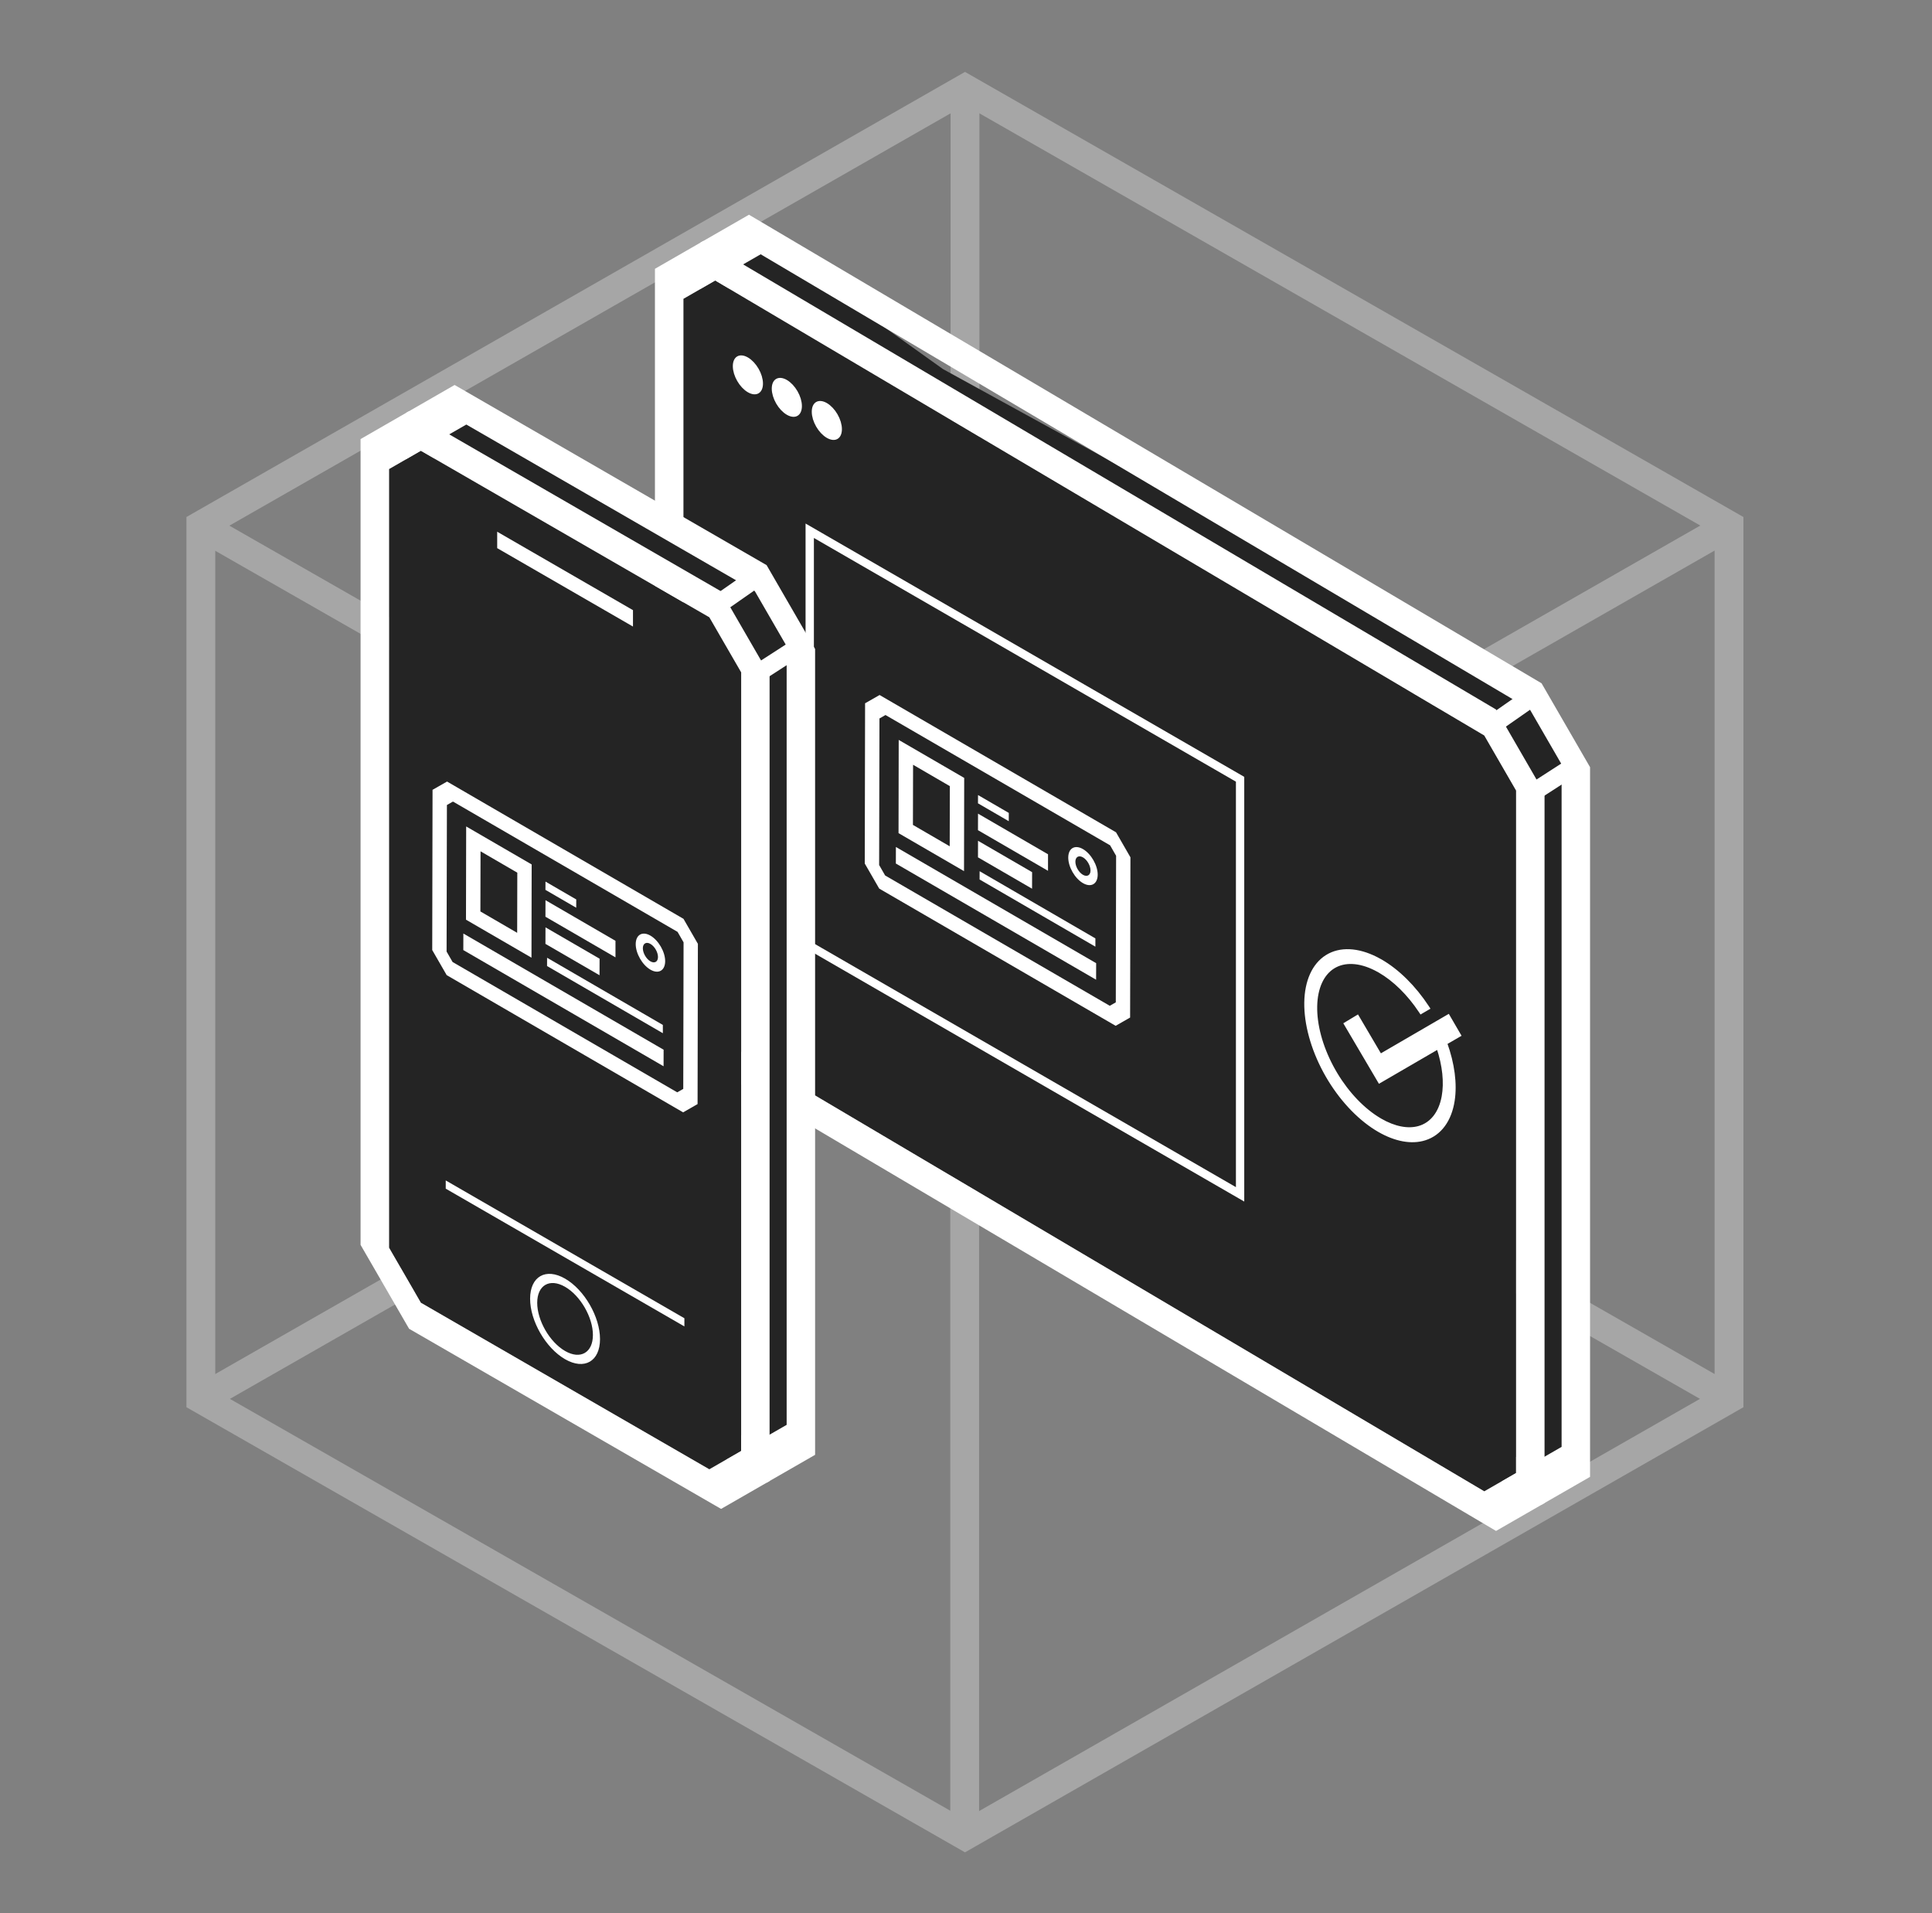 <svg width="201" height="199" viewBox="0 0 201 199" fill="none" xmlns="http://www.w3.org/2000/svg">
<rect x="0" y="0" width="201" height="199" fill="#808080" stroke="none"/>
<g opacity="0.3">
<path d="M100.396 9.205V100.078" stroke="white" stroke-width="3" stroke-miterlimit="10"/>
<path d="M179.881 145.51L100.396 100.08" stroke="white" stroke-width="3" stroke-miterlimit="10"/>
<path d="M20.898 145.51L100.397 100.08" stroke="white" stroke-width="3" stroke-miterlimit="10"/>
<path d="M100.363 191.003V100.129" stroke="white" stroke-width="3" stroke-miterlimit="10"/>
<path d="M20.878 54.699L100.363 100.129" stroke="white" stroke-width="3" stroke-miterlimit="10"/>
<path d="M179.861 54.699L100.363 100.129" stroke="white" stroke-width="3" stroke-miterlimit="10"/>
<path d="M20.897 54.649V145.51L100.396 190.953L179.881 145.51V54.649L100.396 9.205L20.897 54.649Z" stroke="white" stroke-width="3" stroke-miterlimit="10"/>
</g>
<path d="M160.164 72.464L164.092 80.185V151.723L158.674 155.651L159.351 82.894L153.156 73.907L73.864 28.482L79.1 24.803L98.105 38.392L160.164 72.464Z" fill="#242424"/>
<path d="M159.155 152.407L79.143 105.079L75.83 99.351V28.355L79.139 26.451L159.152 73.779L162.465 79.507V150.503L159.152 152.41L159.155 152.407ZM160.38 156.522C162.35 155.39 163.455 154.753 165.425 153.622V79.801C163.455 76.392 162.35 74.485 160.38 71.076L77.922 22.336C75.952 23.468 74.846 24.105 72.876 25.236V99.057C74.846 102.466 75.952 104.373 77.922 107.782L160.383 156.522H160.38Z" fill="white"/>
<path d="M74.407 29.173L71.094 31.081V102.077L74.407 107.805L154.42 155.133L157.73 153.229V82.23L154.42 76.501L74.407 29.173Z" fill="#242424"/>
<path d="M74.407 29.173L154.42 76.501L157.733 82.23V153.226L154.423 155.13L74.411 107.802L71.098 102.073V31.081L74.411 29.173L74.407 29.173ZM73.183 25.058C71.213 26.194 70.108 26.827 68.138 27.962V101.783C70.108 105.192 71.213 107.099 73.183 110.508L155.644 159.248C157.614 158.116 158.72 157.479 160.69 156.347V82.527C158.72 79.118 157.614 77.211 155.644 73.802L73.183 25.062V25.058Z" fill="white"/>
<path d="M159.062 71.523L159.913 73.317L155.811 76.181L154.957 74.387L159.062 71.523Z" fill="white"/>
<path d="M163.613 78.66L164.465 80.32L160.363 82.969L159.508 81.309L163.613 78.66Z" fill="white"/>
<rect x="0.433" y="0.75" width="51.701" height="43.177" transform="matrix(0.866 0.5 -2.20305e-08 1 83.867 54.242)" stroke="white"/>
<circle cx="1.811" cy="1.811" r="1.461" transform="matrix(0.866 0.5 -2.20305e-08 1 76.241 36.277)" fill="white" stroke="white" stroke-width="0.7"/>
<circle cx="1.811" cy="1.811" r="1.461" transform="matrix(0.866 0.5 -2.20305e-08 1 80.292 38.617)" fill="white" stroke="white" stroke-width="0.7"/>
<circle cx="1.811" cy="1.811" r="1.461" transform="matrix(0.866 0.5 -2.20305e-08 1 84.454 41.02)" fill="white" stroke="white" stroke-width="0.7"/>
<path d="M143.2 99.688C141.264 98.707 139.408 98.61 138.024 99.479C136.64 100.347 135.877 102.08 135.845 104.293L135.845 104.293C135.816 106.508 136.519 109.061 137.803 111.449L137.803 111.449C139.09 113.835 140.877 115.889 142.804 117.193L142.804 117.194C143.024 117.341 143.245 117.48 143.466 117.608L143.466 117.608C145.169 118.59 146.855 118.911 148.248 118.467C149.832 117.964 150.872 116.53 151.187 114.498C151.461 112.744 151.181 110.642 150.413 108.518L151.717 107.762L151.849 107.686L151.772 107.554L150.751 105.799L150.675 105.668L150.543 105.744L143.61 109.774L141.307 105.861L141.229 105.729L141.097 105.808L140.09 106.416L139.961 106.494L140.037 106.624L143.438 112.399L143.515 112.53L143.645 112.454L149.606 108.989C150.22 110.829 150.406 112.612 150.138 114.072C149.822 115.786 148.91 116.914 147.602 117.28C146.467 117.596 145.071 117.328 143.625 116.492C143.397 116.359 143.167 116.213 142.937 116.054C141.254 114.884 139.694 113.063 138.572 110.949L138.572 110.949C137.447 108.832 136.848 106.592 136.886 104.673C136.923 102.751 137.592 101.314 138.72 100.61L138.72 100.61C139.847 99.905 141.398 99.956 143.081 100.801L143.081 100.801C143.227 100.874 143.374 100.953 143.52 101.037C145.051 101.921 146.548 103.387 147.754 105.205L147.834 105.325L147.958 105.252L148.469 104.954L148.608 104.873L148.52 104.739C147.156 102.661 145.443 100.966 143.672 99.943C143.514 99.852 143.357 99.768 143.2 99.688L143.2 99.688Z" fill="white" stroke="white" stroke-width="0.304"/>
<path d="M91.855 91.796L115.682 105.618C116.132 105.428 116.382 105.324 116.827 105.14L116.86 89.011C116.415 88.306 116.165 87.909 115.72 87.204L91.893 73.383C91.444 73.572 91.193 73.676 90.749 73.86L90.716 89.99C91.16 90.694 91.411 91.091 91.855 91.796Z" fill="#242424"/>
<path d="M91.467 92.429L116.07 106.705L117.574 105.844L117.607 89.176L116.108 86.575L91.51 72.295L90.001 73.156L89.968 89.824L91.467 92.424V92.429ZM115.46 104.624L92.087 91.067L91.463 89.98L91.496 74.735L92.124 74.376L115.493 87.932L116.117 89.02L116.084 104.265L115.455 104.624H115.46Z" fill="white"/>
<path d="M93.481 86.663L100.294 90.616L100.313 80.918L93.499 76.965L93.481 86.663ZM98.805 88.03L94.979 85.807L94.994 79.551L98.819 81.774L98.805 88.03Z" fill="white"/>
<path d="M101.746 83.562L104.948 85.42L104.952 84.559L101.751 82.701L101.746 83.562Z" fill="white"/>
<path d="M101.746 86.356L109.033 90.583V88.862L101.751 84.635L101.746 86.356Z" fill="white"/>
<path d="M101.746 89.18L107.373 92.443L107.378 90.722L101.751 87.459L101.746 89.18Z" fill="white"/>
<path d="M101.913 91.484L113.961 98.472V97.612L101.917 90.623L101.913 91.484Z" fill="white"/>
<path d="M93.202 89.825L114.036 101.911L114.041 100.19L93.207 88.103L93.202 89.825Z" fill="white"/>
<path d="M112.665 91.861C113.511 92.353 114.197 91.956 114.202 90.982C114.202 90.008 113.516 88.816 112.674 88.325C111.828 87.833 111.142 88.23 111.138 89.204C111.138 90.178 111.823 91.37 112.665 91.861ZM112.67 89.185C113.105 89.436 113.455 90.05 113.455 90.547C113.455 91.043 113.1 91.247 112.665 90.996C112.23 90.746 111.88 90.131 111.88 89.634C111.88 89.138 112.235 88.93 112.67 89.185Z" fill="white"/>
<g clip-path="url(#clip0_754_1092)">
<path d="M79.539 60.173L83.467 67.894V149.432L78.049 153.36L78.727 70.602L72.532 61.616L43.239 46.191L48.475 42.512L68.287 53.691L79.539 60.173Z" fill="#242424"/>
<path d="M78.531 150.116L48.519 132.788L47.053 130.254L45.205 127.06V46.064L46.69 45.209L48.515 44.16L78.528 61.488L80.184 64.352L81.841 67.216V148.212L80.184 149.166L78.528 150.119L78.531 150.116ZM79.755 154.231C81.725 153.099 82.831 152.462 84.801 151.331V67.51C82.831 64.101 81.725 62.194 79.755 58.785L47.297 40.045C45.328 41.177 44.222 41.814 42.252 42.946V126.766C44.222 130.175 45.328 132.082 47.297 135.491L79.758 154.231H79.755Z" fill="white"/>
<path d="M43.783 46.883L42.127 47.837L40.47 48.79V129.786L42.127 132.65L43.783 135.515L73.796 152.842L75.62 151.793L77.105 150.938V69.939L75.261 66.748L73.796 64.211L43.783 46.883Z" fill="#242424"/>
<path d="M43.783 46.883L73.796 64.21L75.261 66.745L77.109 69.939V150.935L75.624 151.789L73.799 152.839L43.786 135.511L42.13 132.647L40.473 129.782V48.79L42.13 47.836L43.786 46.883H43.783ZM42.559 42.768C40.589 43.903 39.483 44.536 37.513 45.672V129.492C39.483 132.901 40.589 134.808 42.559 138.217L75.02 156.957C76.99 155.825 78.095 155.188 80.065 154.056V70.236C78.095 66.827 76.99 64.92 75.02 61.511L42.559 42.771V42.768Z" fill="white"/>
<path d="M58.788 133.854C60.385 134.775 61.685 137.026 61.685 138.864C61.685 140.705 60.385 141.451 58.788 140.53C57.191 139.609 55.89 137.359 55.89 135.521C55.89 133.679 57.191 132.934 58.788 133.854ZM58.788 133.003C56.778 131.845 55.151 132.779 55.151 135.095C55.151 137.412 56.778 140.226 58.788 141.385C60.797 142.543 62.424 141.609 62.424 139.293C62.424 136.979 60.797 134.161 58.788 133.003Z" fill="white"/>
<path d="M51.726 57.017L65.853 65.174V63.468L51.726 55.31V57.017Z" fill="white"/>
<path d="M46.373 123.644L71.202 137.975V137.124L46.373 122.789V123.644Z" fill="white"/>
<path d="M77.594 59.65L78.446 61.444L74.344 64.308L73.489 62.514L77.594 59.65Z" fill="white"/>
<path d="M82.146 66.787L82.997 68.447L78.895 71.096L78.041 69.436L82.146 66.787Z" fill="white"/>
<path d="M46.855 100.798L70.683 114.62C71.132 114.43 71.382 114.326 71.827 114.142L71.86 98.013C71.415 97.308 71.165 96.911 70.72 96.206L46.893 82.385C46.444 82.574 46.193 82.678 45.749 82.862L45.716 98.992C46.16 99.696 46.411 100.093 46.855 100.798Z" fill="#242424"/>
<path d="M46.467 101.431L71.07 115.707L72.574 114.846L72.607 98.178L71.108 95.577L46.51 81.297L45.001 82.157L44.968 98.826L46.467 101.426V101.431ZM70.46 113.626L47.087 100.069L46.462 98.982L46.496 83.737L47.124 83.377L70.493 96.934L71.117 98.022L71.084 113.267L70.455 113.626H70.46Z" fill="white"/>
<path d="M48.48 95.665L55.294 99.618L55.313 89.92L48.499 85.967L48.48 95.665ZM53.805 97.032L49.979 94.809L49.994 88.553L53.819 90.776L53.805 97.032Z" fill="white"/>
<path d="M56.746 92.564L59.948 94.422L59.952 93.561L56.751 91.703L56.746 92.564Z" fill="white"/>
<path d="M56.746 95.358L64.033 99.585V97.864L56.751 93.637L56.746 95.358Z" fill="white"/>
<path d="M56.746 98.182L62.373 101.445L62.378 99.724L56.751 96.461L56.746 98.182Z" fill="white"/>
<path d="M56.913 100.486L68.961 107.474V106.614L56.917 99.625L56.913 100.486Z" fill="white"/>
<path d="M48.202 98.827L69.036 110.913L69.041 109.192L48.207 97.106L48.202 98.827Z" fill="white"/>
<path d="M67.665 100.863C68.511 101.355 69.197 100.958 69.202 99.984C69.202 99.01 68.516 97.818 67.674 97.326C66.828 96.835 66.142 97.232 66.138 98.206C66.138 99.18 66.823 100.372 67.665 100.863ZM67.67 98.187C68.105 98.438 68.455 99.052 68.455 99.549C68.455 100.045 68.1 100.249 67.665 99.998C67.23 99.747 66.88 99.133 66.88 98.636C66.88 98.14 67.235 97.932 67.67 98.187Z" fill="white"/>
</g>
<defs>
<clipPath id="clip0_754_1092">
<rect width="47.288" height="116.912" fill="white" transform="translate(37.513 40.045)"/>
</clipPath>
</defs>
</svg>
